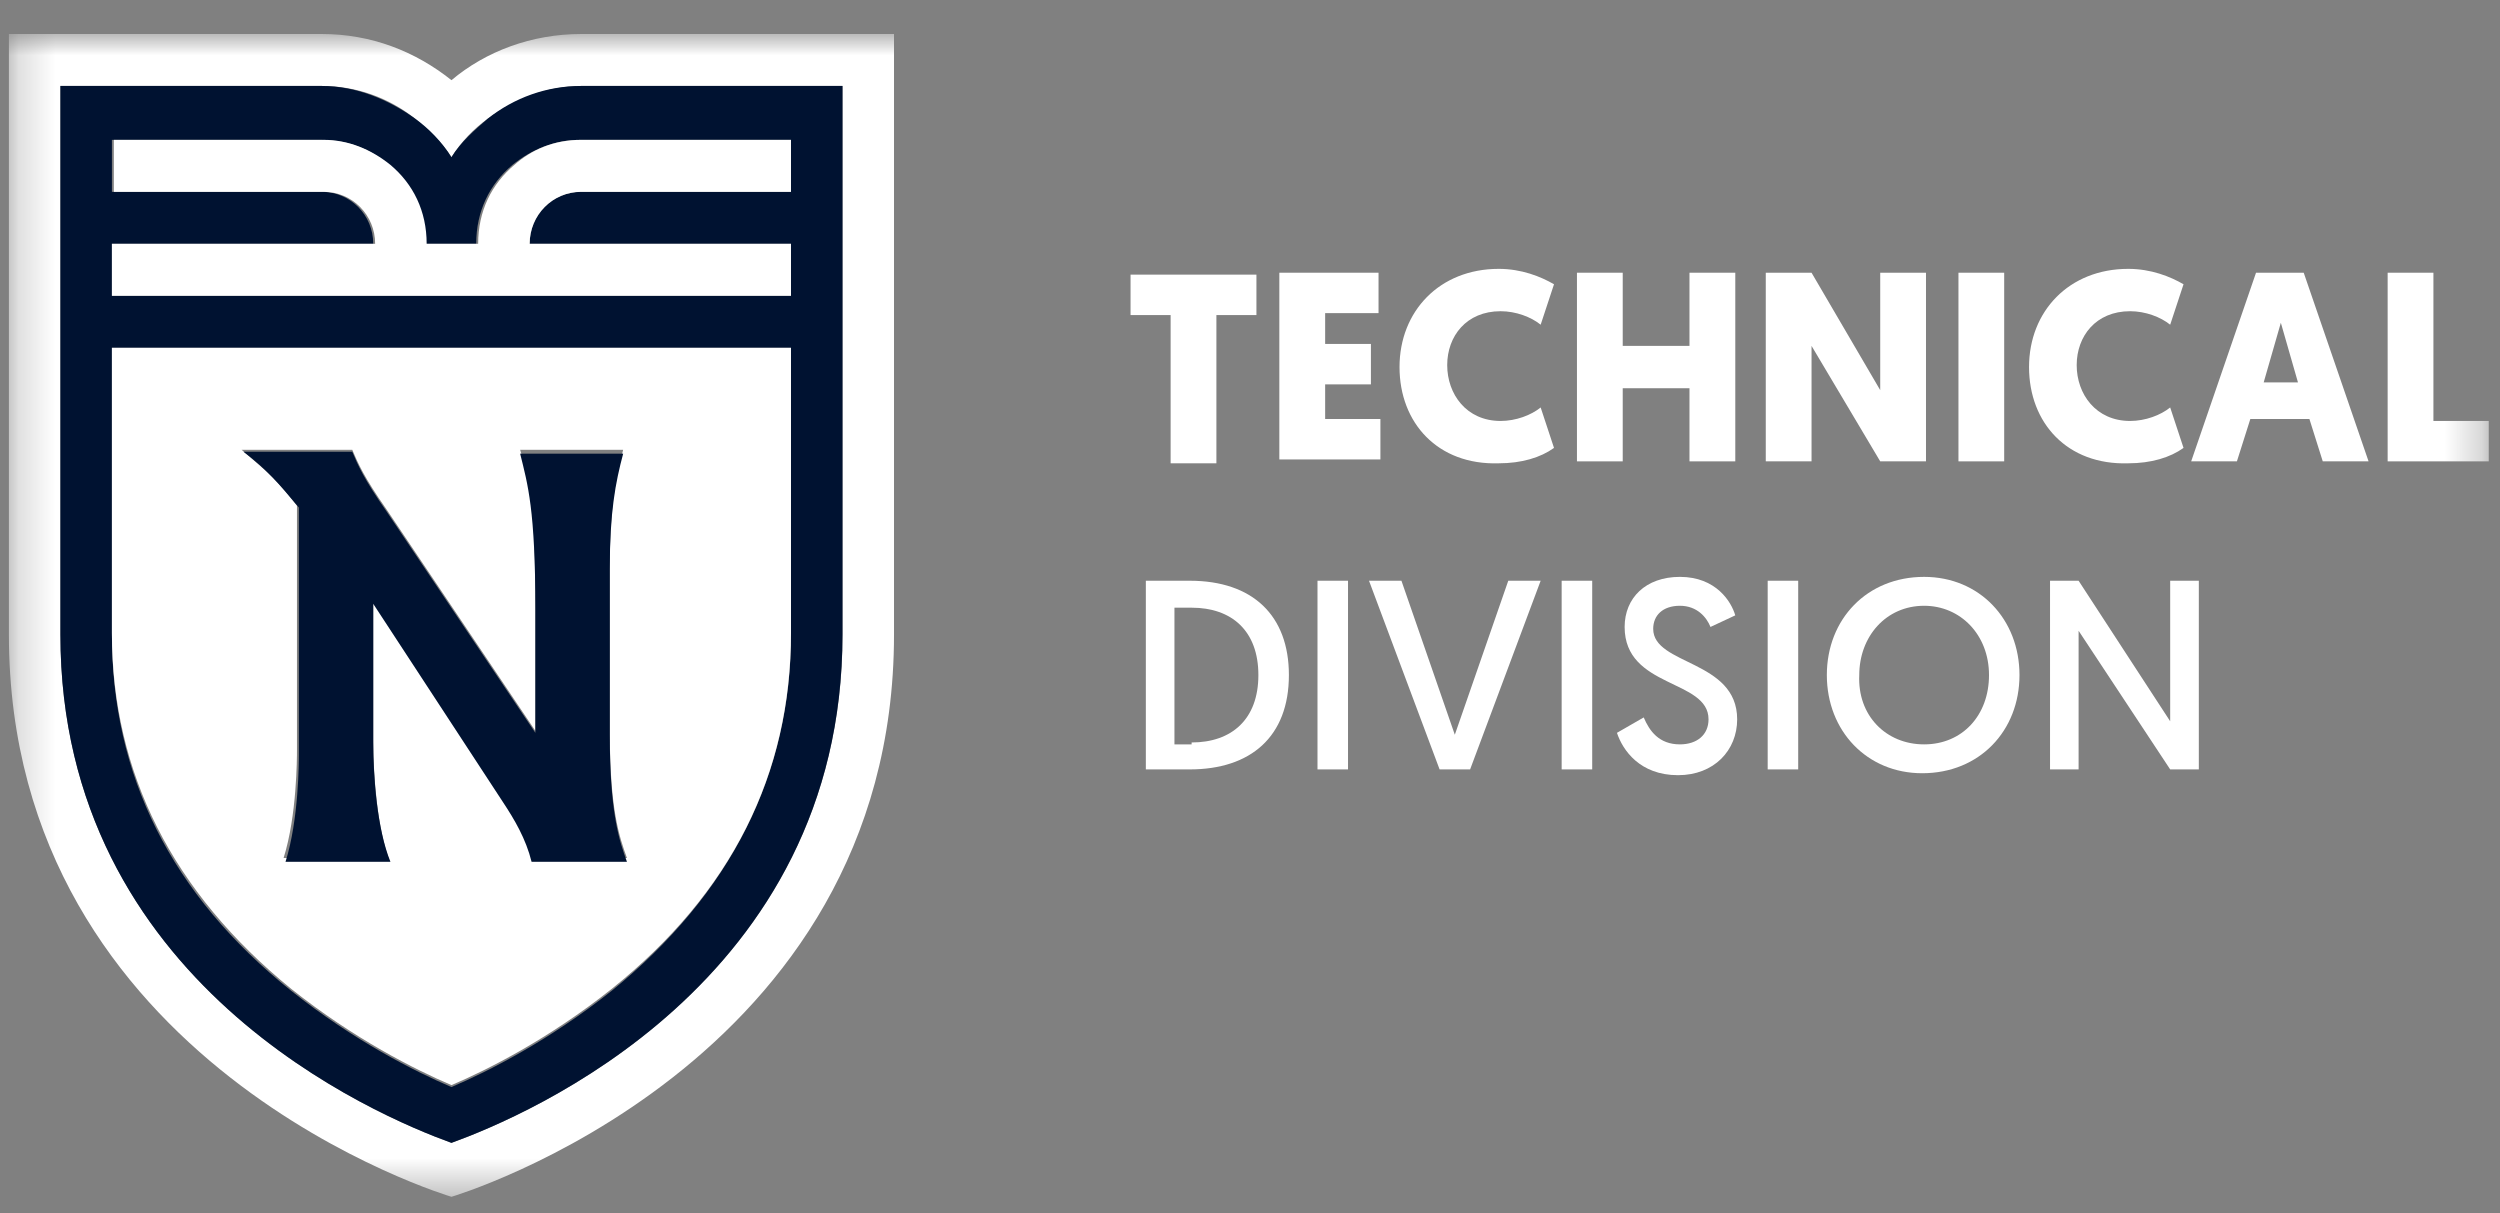<svg width="68" height="33" viewBox="0 0 68 33" fill="none" xmlns="http://www.w3.org/2000/svg">
<rect x="0" y="0" width="68" height="33" fill="#808080" stroke="none"/>
<mask id="mask0_2294_2184" style="mask-type:luminance" maskUnits="userSpaceOnUse" x="0" y="0" width="68" height="33">
<path d="M67.694 0.925H0.242V32.553H67.694V0.925Z" fill="white"/>
</mask>
<g mask="url(#mask0_2294_2184)">
<path d="M15.808 0.925C14.459 0.925 13.213 1.396 12.28 2.181C11.294 1.396 10.101 0.925 8.752 0.925H0.242V17.262C0.242 28.992 12.28 32.553 12.28 32.553C12.28 32.553 24.317 28.992 24.317 17.262V0.925H15.808ZM22.917 17.262C22.917 26.74 14.304 30.353 12.28 31.086C10.257 30.353 1.643 26.74 1.643 17.262V2.338H8.752C9.685 2.338 10.567 2.653 11.294 3.229C11.657 3.543 12.02 3.857 12.28 4.276C12.539 3.857 12.902 3.49 13.265 3.229C13.992 2.705 14.874 2.338 15.808 2.338H22.917V17.262Z" fill="white"/>
<path d="M13.265 3.229C12.902 3.543 12.539 3.857 12.279 4.276C12.02 3.857 11.657 3.49 11.294 3.229C10.567 2.705 9.685 2.338 8.75 2.338H1.643V17.262C1.643 26.74 10.255 30.353 12.279 31.086C14.302 30.353 22.915 26.74 22.915 17.262V2.338H15.807C14.874 2.338 13.992 2.653 13.265 3.229ZM21.515 17.262C21.515 21.085 19.854 24.331 16.637 26.95C14.925 28.311 13.265 29.149 12.279 29.568C11.294 29.149 9.633 28.311 7.921 26.95C4.652 24.331 3.044 21.085 3.044 17.262V9.46H12.279H21.515V17.262ZM21.515 3.805V5.218H15.807C15.029 5.218 14.406 5.847 14.406 6.632H21.515V8.046H3.044V6.632H10.152C10.152 5.847 9.529 5.218 8.75 5.218H3.044V3.805H8.75C9.478 3.805 10.1 4.066 10.567 4.485C11.19 5.009 11.553 5.794 11.553 6.632H12.953C12.953 5.742 13.317 5.009 13.939 4.485C14.458 4.066 15.081 3.805 15.755 3.805H21.515Z" fill="#001231"/>
<path d="M3.044 9.46V17.21C3.044 21.032 4.704 24.279 7.921 26.897C9.633 28.259 11.294 29.096 12.28 29.515C13.266 29.096 14.925 28.259 16.639 26.897C19.907 24.279 21.515 21.032 21.515 17.21V9.46H12.28H3.044ZM16.949 12.235C16.742 13.021 16.586 13.806 16.586 15.377V19.88C16.586 22.027 16.846 22.761 17.053 23.337H14.459C14.303 22.761 13.992 22.237 13.681 21.713L10.152 16.32V20.09C10.152 21.085 10.256 22.446 10.568 23.337H7.714C8.077 22.184 8.077 20.613 8.077 20.404V13.754C7.558 13.073 7.247 12.811 6.572 12.235H8.855H9.582C9.738 12.602 9.893 12.968 10.515 13.858L14.562 19.88V16.477C14.562 13.754 14.407 13.073 14.148 12.235H16.949Z" fill="white"/>
<path d="M14.562 19.933L10.515 13.911C9.893 13.021 9.738 12.654 9.582 12.288H8.907H6.624C7.299 12.811 7.558 13.125 8.129 13.806V20.509C8.129 20.718 8.129 22.289 7.766 23.441H10.62C10.257 22.551 10.152 21.137 10.152 20.195V16.424L13.681 21.818C13.992 22.289 14.304 22.813 14.459 23.441H17.053C16.846 22.865 16.586 22.132 16.586 19.985V15.482C16.586 13.911 16.742 13.125 16.95 12.34H14.148C14.355 13.178 14.562 13.858 14.562 16.581V19.933Z" fill="#001231"/>
<path d="M13.006 6.632H11.605C11.605 5.742 11.242 5.009 10.62 4.485C10.101 4.066 9.478 3.804 8.803 3.804H3.096V5.218H8.803C9.582 5.218 10.204 5.847 10.204 6.632H3.044V8.046H21.515V6.632H14.407C14.407 5.847 15.03 5.218 15.808 5.218H21.515V3.804H15.808C15.081 3.804 14.459 4.066 13.992 4.485C13.369 5.009 13.006 5.742 13.006 6.632Z" fill="white"/>
<path d="M33.086 8.57V12.602H31.841V8.57H30.751V7.47H34.175V8.57H33.086Z" fill="white"/>
<path d="M34.798 12.549V7.418H37.496V8.517H36.044V9.355H37.289V10.455H36.044V11.397H37.547V12.497H34.798V12.549Z" fill="white"/>
<path d="M38.067 9.984C38.067 8.465 39.157 7.313 40.765 7.313C41.387 7.313 41.906 7.522 42.269 7.732L41.906 8.832C41.647 8.622 41.232 8.465 40.817 8.465C39.883 8.465 39.364 9.146 39.364 9.931C39.364 10.717 39.883 11.45 40.817 11.45C41.232 11.45 41.647 11.293 41.906 11.083L42.269 12.183C41.906 12.445 41.387 12.602 40.765 12.602C39.105 12.654 38.067 11.502 38.067 9.984Z" fill="white"/>
<path d="M47.2 12.549H45.954V10.56H44.138V12.549H42.893V7.418H44.138V9.408H45.954V7.418H47.2V12.549Z" fill="white"/>
<path d="M49.274 9.408V12.549H48.029V7.418H49.274L51.142 10.612V7.418H52.387V12.549H51.142L49.274 9.408Z" fill="white"/>
<path d="M54.514 12.549H53.27V7.418H54.514V12.549Z" fill="white"/>
<path d="M55.19 9.984C55.19 8.465 56.279 7.313 57.888 7.313C58.51 7.313 59.029 7.522 59.392 7.732L59.029 8.832C58.769 8.622 58.355 8.465 57.939 8.465C57.006 8.465 56.486 9.146 56.486 9.931C56.486 10.717 57.006 11.45 57.939 11.45C58.355 11.45 58.769 11.293 59.029 11.083L59.392 12.183C59.029 12.445 58.51 12.602 57.888 12.602C56.227 12.654 55.19 11.502 55.19 9.984Z" fill="white"/>
<path d="M61.209 11.397L60.844 12.549H59.6L61.364 7.418H62.661L64.425 12.549H63.179L62.816 11.397H61.209ZM62.039 8.779L61.572 10.402H62.505L62.039 8.779Z" fill="white"/>
<path d="M64.944 12.549V7.418H66.189V11.45H67.694V12.549H64.944Z" fill="white"/>
<path d="M31.167 15.796H32.36C34.072 15.796 35.058 16.739 35.058 18.362C35.058 20.038 34.02 20.928 32.36 20.928H31.167V15.796ZM32.412 20.195C33.501 20.195 34.228 19.566 34.228 18.362C34.228 17.157 33.501 16.529 32.412 16.529H31.945V20.247H32.412V20.195Z" fill="white"/>
<path d="M35.836 15.796H36.666V20.928H35.836V15.796Z" fill="white"/>
<path d="M39.157 20.928L37.237 15.796H38.119L39.571 19.985L41.025 15.796H41.906L39.987 20.928H39.157Z" fill="white"/>
<path d="M42.477 15.796H43.308V20.928H42.477V15.796Z" fill="white"/>
<path d="M44.709 19.514C44.864 19.88 45.123 20.247 45.694 20.247C46.161 20.247 46.472 19.985 46.472 19.566C46.472 18.466 44.19 18.728 44.19 17.053C44.19 16.267 44.76 15.691 45.694 15.691C46.679 15.691 47.095 16.372 47.199 16.738L46.525 17.053C46.421 16.791 46.161 16.477 45.694 16.477C45.227 16.477 44.967 16.738 44.967 17.105C44.967 18.1 47.251 17.943 47.251 19.566C47.251 20.404 46.628 21.085 45.642 21.085C44.604 21.085 44.137 20.404 43.981 19.933L44.709 19.514Z" fill="white"/>
<path d="M48.081 15.796H48.911V20.928H48.081V15.796Z" fill="white"/>
<path d="M52.336 15.691C53.841 15.691 54.93 16.843 54.93 18.362C54.93 19.88 53.841 21.032 52.284 21.032C50.78 21.032 49.69 19.88 49.69 18.362C49.69 16.843 50.78 15.691 52.336 15.691ZM52.336 20.247C53.373 20.247 54.101 19.461 54.101 18.362C54.101 17.262 53.322 16.477 52.336 16.477C51.298 16.477 50.572 17.314 50.572 18.362C50.52 19.461 51.298 20.247 52.336 20.247Z" fill="white"/>
<path d="M55.708 15.796H56.538L59.029 19.619V15.796H59.808V20.928H59.029L56.538 17.157V20.928H55.761V15.796H55.708Z" fill="white"/>
</g>
</svg>
